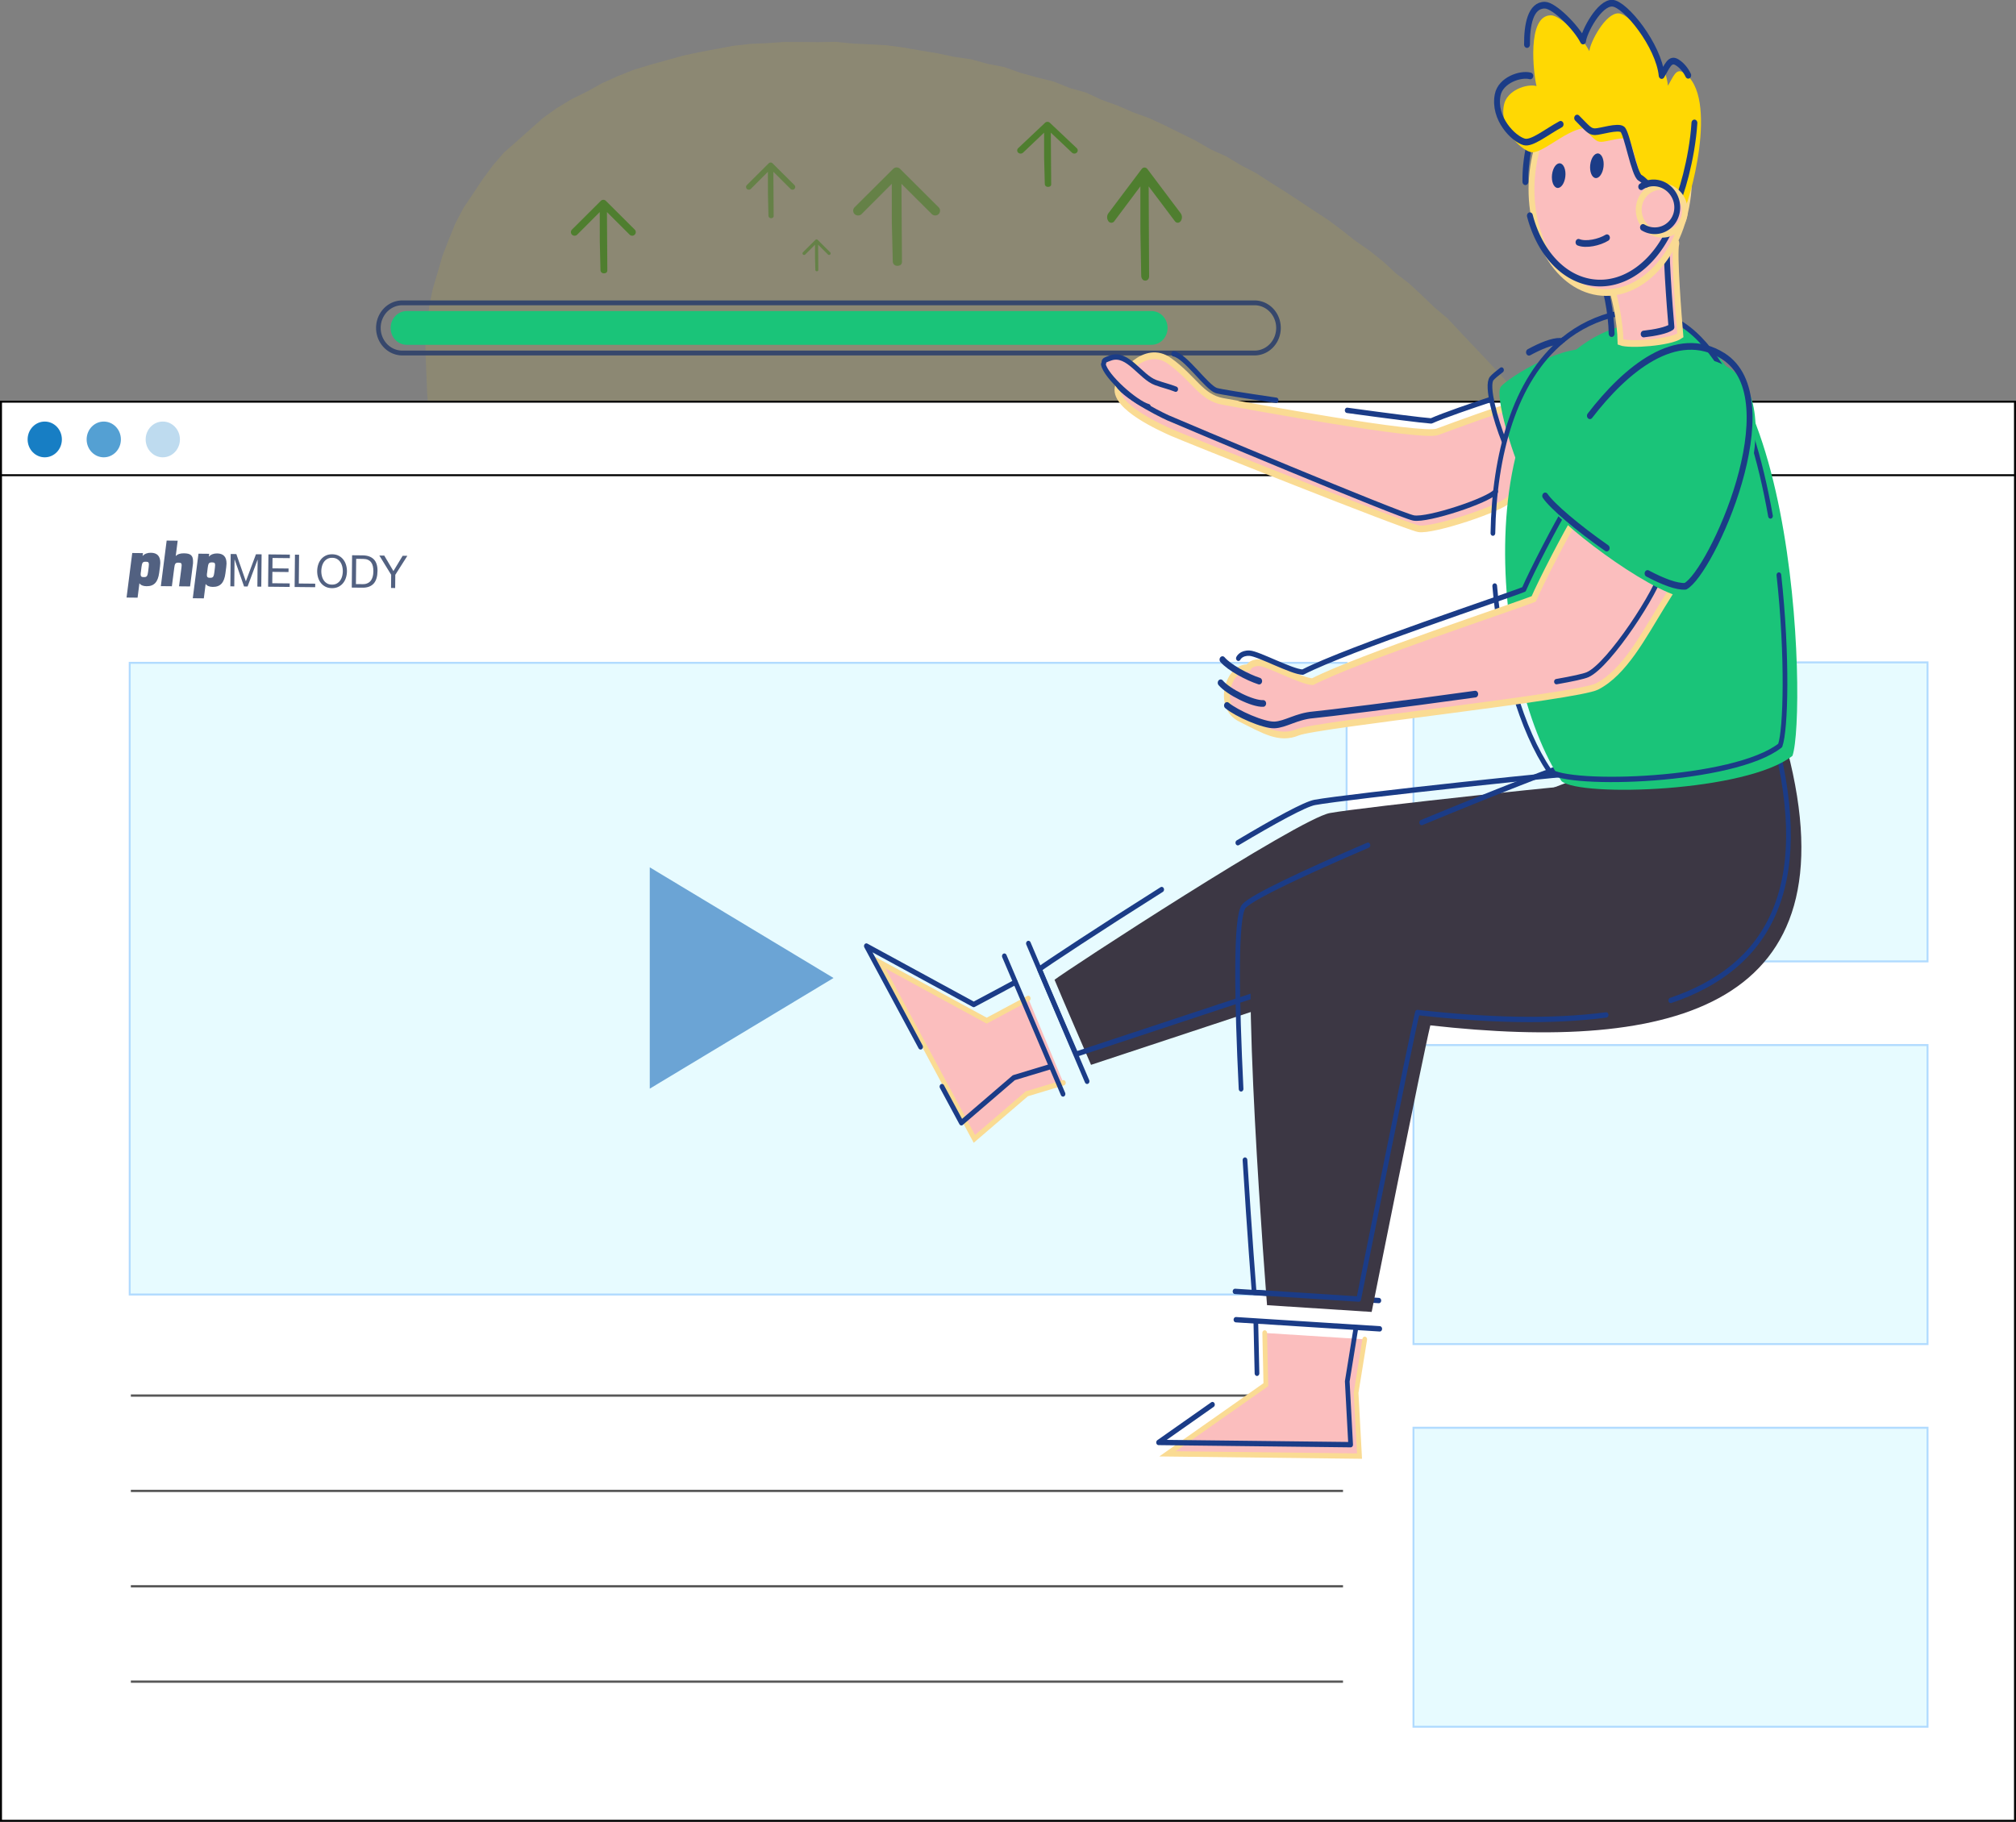 <svg xmlns="http://www.w3.org/2000/svg" id="svg16166" version="1.1" viewBox="0 0 275.718 249.221" height="941.936" width="1042.083"><rect x="0" y="0" width="275.718" height="249.221" fill="#808080" stroke="none"/><defs id="defs16160"><marker style="overflow:visible" id="marker21475" refX="0" refY="0" orient="auto"><path transform="matrix(.8 0 0 .8 5.92 .8)" style="fill:#6ba4d5;fill-opacity:1;fill-rule:evenodd;stroke:#6ba4d5;stroke-width:1pt;stroke-opacity:1" d="M-2.5-1c0 2.76-2.24 5-5 5s-5-2.24-5-5 2.24-5 5-5 5 2.24 5 5z" id="path21473"/></marker><marker orient="auto" refY="0" refX="0" id="marker21233" style="overflow:visible"><path id="path21231" d="M-2.5-1c0 2.76-2.24 5-5 5s-5-2.24-5-5 2.24-5 5-5 5 2.24 5 5z" style="fill:#6ba4d5;fill-opacity:1;fill-rule:evenodd;stroke:#6ba4d5;stroke-width:1pt;stroke-opacity:1" transform="matrix(.8 0 0 .8 5.92 .8)"/></marker><marker orient="auto" refY="0" refX="0" id="marker21213" style="overflow:visible"><path id="path21211" d="M-2.5-1c0 2.76-2.24 5-5 5s-5-2.24-5-5 2.24-5 5-5 5 2.24 5 5z" style="fill:#6ba4d5;fill-opacity:1;fill-rule:evenodd;stroke:#6ba4d5;stroke-width:1pt;stroke-opacity:1" transform="matrix(.8 0 0 .8 5.92 .8)"/></marker><marker style="overflow:visible" id="EmptyDiamondS" refX="0" refY="0" orient="auto"><path transform="scale(.2)" style="fill:#fff;fill-rule:evenodd;stroke:#6ba4d5;stroke-width:1pt;stroke-opacity:1" d="M0-7.071L-7.071 0 0 7.071 7.071 0z" id="path17930"/></marker><marker orient="auto" refY="0" refX="0" id="marker18130" style="overflow:visible"><path id="path18128" style="fill:#000;fill-opacity:1;fill-rule:evenodd;stroke:#000;stroke-width:.625;stroke-linejoin:round;stroke-opacity:1" d="M8.719 4.034L-2.207.016 8.719-4.002c-1.746 2.372-1.736 5.618 0 8.036z" transform="matrix(-1.1 0 0 -1.1 -1.1 0)"/></marker><style id="style29937">.cls-1{fill:#78e5e1}.cls-2{fill:none;stroke:#fadb93;stroke-linecap:round;stroke-miterlimit:10;stroke-width:35px}.cls-3,.cls-4{fill:#ab8fe2}.cls-4{fill-rule:evenodd}.cls-5{fill:#fff}</style><style id="style33706">.cls-1{fill:#eaf0ff}.cls-1,.cls-2,.cls-3,.cls-5,.cls-6,.cls-9{fill-rule:evenodd}.cls-2{fill:#fff}.cls-3{fill:#b2c3fb}.cls-4{fill:none;stroke:#1b3c87;stroke-width:17.9px;stroke-linecap:round;stroke-linejoin:round}.cls-5{fill:#3c3744}.cls-6{fill:#46dbc9}.cls-9{fill:#1b3c87}</style></defs><g style="display:inline" id="layer1" transform="translate(-13.534 -46.352)"><path style="opacity:.1;stroke-width:.282" opacity=".25" d="M235.52 168.473l-1.175 2.068-1.41 1.908-1.513 1.816-1.534 1.799-1.728 1.604-1.71 1.625-1.822 1.496-1.976 1.275-1.928 1.356-2.093 1.065-2.076 1.097-2.141.958-2.228.729-2.215.749-2.22.735-2.266.578-2.303.397-2.288.462-2.308.358-2.307.383-2.33.18-2.338-.006-2.33.215-2.335-.126-2.333-.076-2.338.027-2.325-.24-2.32-.262-2.33-.193-2.307-.377-2.3-.403-2.286-.492-2.292-.446-2.303-.412-2.259-.61-2.234-.697-2.249-.64-2.246-.652-2.201-.797-2.258-.633-2.191-.828-2.134-.979-2.158-.912-2.2-.812-2.12-1.002-2.072-1.106-2.176-.884-2.029-1.191-2.082-1.08-2.014-1.21-2.055-1.136-2.02-1.198-1.993-1.243-1.948-1.317-1.936-1.334-2.004-1.23-1.926-1.352-1.847-1.465-1.914-1.37-1.745-1.595-1.858-1.447-1.85-1.46-1.763-1.57-1.705-1.632-1.753-1.58-1.575-1.772-1.727-1.61-1.6-1.742-1.497-1.834-1.652-1.695-1.45-1.873-1.487-1.84-1.383-1.924-1.473-1.855-1.356-1.945-1.265-2.007-1.357-1.947-1.132-2.09-1.194-2.053-1.055-2.13-1.065-2.123-.948-2.181-.966-2.172-.887-2.207-.888-2.21-.68-2.288-.53-2.327-.721-2.277-.46-2.343-.387-2.359-.179-2.384-.097-2.385-.1-2.383-.06-2.391.307-2.372.223-2.378.478-2.339.676-2.285.66-2.284.86-2.216.896-2.205 1.103-2.105 1.318-1.97 1.31-1.972 1.41-1.903 1.546-1.794 1.775-1.557 1.76-1.563L87.79 62.5l1.912-1.377 2.017-1.21 2.104-1.04 2.055-1.137 2.137-.967 2.18-.863 2.24-.686 2.253-.624 2.252-.63 2.286-.488 2.296-.43 2.3-.431 2.323-.262 2.335-.107 2.33-.153 2.337.007 2.333.02 2.336-.046 2.325.232 2.333.108 2.334.13 2.316.315 2.304.396 2.303.383 2.285.488 2.316.333 2.258.618 2.297.45 2.212.788 2.252.623 2.275.56 2.176.88 2.257.631 2.131.995 2.204.791 2.148.933 2.206.798 2.124.995 2.102 1.04 2.103 1.04 2.032 1.182 2.141.965 2.013 1.216 2.086 1.08 1.972 1.283 1.99 1.251 1.966 1.286 1.956 1.304 1.972 1.282 1.884 1.414 1.848 1.46 1.937 1.34 1.84 1.47 1.73 1.611 1.872 1.433 1.725 1.611 1.7 1.637 1.81 1.519 1.612 1.73 1.62 1.72 1.63 1.708 1.61 1.73 1.603 1.74 1.376 1.938 1.504 1.824 1.484 1.844 1.356 1.945 1.35 1.946 1.29 1.989 1.338 1.957 1.265 2.01 1.049 2.137 1.085 2.112 1.101 2.104 1.044 2.136.954 2.18.791 2.248.818 2.236.692 2.279.77 2.26.46 2.344.525 2.328.289 2.371.307 2.366.157 2.382.146 2.386-.13 2.388-.167 2.382-.241 2.378-.501 2.337-.537 2.327-.859 2.225-.73 2.268-1.047 2.135z" fill="#ffd803" id="path9040"/><path style="fill:#fff;fill-opacity:1;stroke:#000;stroke-width:.27;stroke-miterlimit:10" class="cls-1" id="rect29168" d="M13.669 101.304h275.447v194.133H13.669z"/><g id="g4551" transform="matrix(.097 .001 -.001 .101 30.471 119)" style="fill:#36476c;fill-opacity:.859;stroke-width:1.002;stroke-miterlimit:4;stroke-dasharray:none;image-rendering:optimizeSpeed"><path id="path4533" d="M51.496 47.283l-1.104 8.838c-1.615 12.491-6.968 18.27-17.59 18.27-4.759 0-8.158-1.274-10.112-3.909l-2.379 19.545H4.759l7.393-60.418h15.126l-.51 3.909c2.804-2.974 6.713-4.503 11.642-4.503 8.922 0 13.426 4.503 13.426 13.596-.001 1.358-.255 3.567-.34 4.672zM35.52 48.388c.17-1.275.255-2.464.255-3.399 0-2.719-.85-3.739-3.654-3.739h-1.615c-1.784 0-3.059.595-3.824 1.785-.51.85-.935 2.634-1.275 5.354l-.765 6.544c-.255 1.274-.34 2.294-.34 3.568 0 2.38.935 3.569 3.654 3.569h1.615c1.785 0 3.059-.595 3.824-1.784.595-.936 1.02-2.72 1.36-5.354z" fill="#286efa" class="iconic" style="fill:#36476c;fill-opacity:.859;stroke-width:1.002;stroke-miterlimit:4;stroke-dasharray:none"/><path id="path4535" d="M97.634 45.615L94.15 74.082H78.599l3.144-25.493c.17-1.19.255-2.209.255-2.974 0-2.975-1.02-3.569-4.844-3.569-4.164 0-4.928 1.7-5.608 7.393l-3.059 24.644H52.936l7.563-61.778H76.05L73.5 33.208c2.464-2.634 6.288-3.909 11.472-3.909 9.603 0 13.001 2.889 13.001 10.962v2.549c-.169 1.275-.254 2.21-.339 2.805z" fill="#286efa" class="iconic" style="fill:#36476c;fill-opacity:.859;stroke-width:1.002;stroke-miterlimit:4;stroke-dasharray:none"/><path id="path4537" d="M144.877 47.283l-1.104 8.838c-1.615 12.491-6.968 18.27-17.59 18.27-4.759 0-8.158-1.274-10.112-3.909l-2.379 19.545H98.14l7.393-60.418h15.126l-.51 3.909c2.804-2.974 6.713-4.503 11.642-4.503 8.922 0 13.426 4.503 13.426 13.596 0 1.358-.255 3.567-.34 4.672zm-15.976 1.105c.17-1.275.255-2.464.255-3.399 0-2.719-.85-3.739-3.654-3.739h-1.615c-1.784 0-3.059.595-3.824 1.785-.51.85-.935 2.634-1.275 5.354l-.765 6.544c-.255 1.274-.34 2.294-.34 3.568 0 2.38.935 3.569 3.654 3.569h1.615c1.785 0 3.059-.595 3.824-1.784.595-.936 1.02-2.72 1.36-5.354z" fill="#286efa" class="iconic" style="fill:#36476c;fill-opacity:.859;stroke-width:1.002;stroke-miterlimit:4;stroke-dasharray:none"/><path id="path4539" d="M150.951 29.595h7.97l13.795 36.787 13.856-36.787h7.97v43.776h-5.518V36.953h-.123l-13.672 36.418h-4.966l-13.672-36.418h-.123v36.418h-5.518V29.595z" fill="#286efa" class="iconic" style="fill:#36476c;fill-opacity:.859;stroke-width:1.002;stroke-miterlimit:4;stroke-dasharray:none"/><path id="path4541" d="M204.167 29.595h30.226v4.782h-24.401v14.04h22.746V53.2h-22.746v15.389h24.585v4.782h-30.41z" fill="#286efa" class="iconic" style="fill:#36476c;fill-opacity:.859;stroke-width:1.002;stroke-miterlimit:4;stroke-dasharray:none"/><path id="path4543" d="M241.566 29.595h5.824v38.994h23.176v4.782h-29z" fill="#286efa" class="iconic" style="fill:#36476c;fill-opacity:.859;stroke-width:1.002;stroke-miterlimit:4;stroke-dasharray:none"/><path id="path4545" d="M274.458 42.869c.879-2.759 2.197-5.201 3.955-7.326 1.757-2.125 3.944-3.821 6.561-5.089 2.615-1.267 5.66-1.9 9.135-1.9 3.474 0 6.519.634 9.135 1.9 2.615 1.268 4.803 2.964 6.561 5.089 1.757 2.125 3.075 4.567 3.954 7.326a28.208 28.208 0 011.318 8.615c0 2.984-.439 5.855-1.318 8.614-.879 2.759-2.197 5.201-3.954 7.326-1.758 2.126-3.945 3.822-6.561 5.089-2.616 1.267-5.661 1.9-9.135 1.9-3.475 0-6.52-.634-9.135-1.9-2.616-1.267-4.804-2.963-6.561-5.089-1.758-2.125-3.076-4.567-3.955-7.326a28.201 28.201 0 01-1.317-8.614c0-2.984.439-5.856 1.317-8.615zm5.366 15.189c.572 2.16 1.472 4.105 2.697 5.833 1.227 1.729 2.8 3.117 4.721 4.167 1.921 1.05 4.21 1.573 6.867 1.573 2.656 0 4.945-.523 6.866-1.573 1.921-1.05 3.495-2.438 4.722-4.167 1.226-1.728 2.124-3.673 2.697-5.833a25.579 25.579 0 000-13.148c-.573-2.16-1.472-4.104-2.697-5.833-1.227-1.728-2.801-3.117-4.722-4.167-1.921-1.049-4.21-1.574-6.866-1.574-2.657 0-4.946.525-6.867 1.574-1.921 1.05-3.494 2.439-4.721 4.167-1.226 1.729-2.125 3.673-2.697 5.833a25.53 25.53 0 00-.858 6.574 25.454 25.454 0 00.858 6.574z" fill="#286efa" class="iconic" style="fill:#36476c;fill-opacity:.859;stroke-width:1.002;stroke-miterlimit:4;stroke-dasharray:none"/><path id="path4547" d="M322.126 29.595h15.021c6.744 0 11.935 1.717 15.573 5.15 3.638 3.434 5.456 8.666 5.456 15.695 0 3.68-.408 6.939-1.226 9.779-.818 2.842-2.085 5.232-3.802 7.174-1.717 1.942-3.903 3.424-6.56 4.444-2.657 1.022-5.805 1.533-9.442 1.533h-15.021V29.595zm5.825 38.994h9.688c.653 0 1.471-.051 2.452-.154.98-.103 2.023-.35 3.127-.74 1.104-.39 2.196-.957 3.28-1.698 1.082-.742 2.054-1.751 2.912-3.026.858-1.276 1.563-2.871 2.115-4.785.552-1.914.827-4.23.827-6.948 0-2.635-.256-4.992-.767-7.07-.511-2.078-1.349-3.839-2.514-5.28-1.164-1.441-2.667-2.552-4.506-3.335-1.839-.782-4.107-1.173-6.806-1.173h-9.81v34.209z" fill="#286efa" class="iconic" style="fill:#36476c;fill-opacity:.859;stroke-width:1.002;stroke-miterlimit:4;stroke-dasharray:none"/><path id="path4549" d="M383.313 55.469v17.902h-5.824V55.469l-16.921-25.874h6.928l13.12 20.845 12.813-20.845h6.622z" fill="#286efa" class="iconic" style="fill:#36476c;fill-opacity:.859;stroke-width:1.002;stroke-miterlimit:4;stroke-dasharray:none"/></g><path style="fill:none;stroke:#000;stroke-width:.267;stroke-miterlimit:10" class="cls-1" id="line29170" d="M13.667 111.36h275.451"/><ellipse ry="2.446" rx="2.343" style="fill:#177ec4;fill-opacity:1;stroke-width:.267" class="cls-3" cx="19.654" cy="106.467" id="circle29182"/><ellipse ry="2.446" rx="2.343" style="fill:#177ec4;fill-opacity:.731;stroke-width:.267;stroke:none" class="cls-4" cx="27.726" cy="106.467" id="circle29184"/><ellipse ry="2.446" rx="2.343" style="fill:#177ec4;fill-opacity:.281;stroke-width:.267" class="cls-5" cx="35.798" cy="106.467" id="circle29186"/><g transform="matrix(.809 0 0 .844 122.554 -135.283)" id="g29327"><path id="rect29172" class="cls-2" style="fill:#e7fbff;fill-opacity:1;stroke:#b1dbff;stroke-width:.323;stroke-miterlimit:10;stroke-dasharray:none;stroke-opacity:1" d="M-112.833 322.64H92.889v102.392h-205.722z"/><path id="line29174" class="cls-1" style="fill:none;stroke:#000;stroke-width:.37;stroke-miterlimit:10;stroke-opacity:.659" d="M-112.637 441.408h204.92"/><path id="line29176" class="cls-1" style="fill:none;stroke:#000;stroke-width:.37;stroke-miterlimit:10;stroke-opacity:.659" d="M-112.637 456.863h204.92"/><path id="line29178" class="cls-1" style="fill:none;stroke:#000;stroke-width:.37;stroke-miterlimit:10;stroke-opacity:.659" d="M-112.637 472.321h204.92"/><path id="line29180" class="cls-1" style="fill:none;stroke:#000;stroke-width:.37;stroke-miterlimit:10;stroke-opacity:.659" d="M-112.637 487.776h204.92"/><path id="polygon29188" class="cls-6" style="fill:#6ba4d5;fill-opacity:1" transform="matrix(.323 0 0 .323 -138.742 290.602)" d="M448.59 257.35l-96.18-55.53v111.06z"/><path id="rect29190" class="cls-2" style="fill:#e7fbff;fill-opacity:1;stroke:#b1dbff;stroke-width:.323;stroke-miterlimit:10;stroke-dasharray:none;stroke-opacity:1" d="M104.196 322.575h86.902v48.458h-86.902z"/><path id="rect29192" class="cls-2" style="fill:#e7fbff;fill-opacity:1;stroke:#b1dbff;stroke-width:.323;stroke-miterlimit:10;stroke-dasharray:none;stroke-opacity:1" d="M104.196 384.602h86.902v48.458h-86.902z"/><path id="rect29194" class="cls-2" style="fill:#e7fbff;fill-opacity:1;stroke:#b1dbff;stroke-width:.323;stroke-miterlimit:10;stroke-dasharray:none;stroke-opacity:1" d="M104.196 446.628h86.902v48.458h-86.902z"/></g><g transform="matrix(.126 0 0 .132 64.968 75.175)" data-name="Layer 1" id="Layer_1-2"><path style="stroke:#1ac479;stroke-opacity:1" id="line29945" class="cls-2" d="M33.272 121.5H841.63"/><path style="fill:#36476c;fill-opacity:1" id="path29943" d="M953.5 98a23.5 23.5 0 010 47h-925a23.5 23.5 0 010-47h925m0-5h-925a28.5 28.5 0 000 57h925a28.5 28.5 0 000-57z" class="cls-1"/></g><g id="g32140" style="opacity:.65;fill:#d6d6d6;fill-opacity:1;stroke-width:.514;stroke-miterlimit:10;stroke-dasharray:none" transform="matrix(.493 0 0 .503 80.768 58.345)"><path id="path32138" d="M31.708 30.787a1.023 1.023 0 00-1.416 0l-7.999 7.81a.96.96 0 000 1.381c.195.19.451.286.707.286.256 0 .521-.07.716-.26L30 33.834l.009 7.91.193 7.843c.013.54.4.907.952.907.552 0 .955-.27.951-.81L32 33.834l6.293 6.144c.195.19.451.286.707.286.256 0 .512-.096.707-.286a.96.96 0 000-1.38z" style="fill:#2e7a0b;fill-opacity:1;stroke-width:.514;stroke-miterlimit:10;stroke-dasharray:none"/><path style="display:inline;opacity:.65;fill:#2e7a0b;fill-opacity:1;stroke-width:.39;stroke-miterlimit:10;stroke-dasharray:none" d="M77.945 20.573a.775.775 0 00-1.072 0l-6.058 5.915a.726.726 0 000 1.046.765.765 0 00.535.216.759.759 0 00.542-.197l4.76-4.673.006 5.992.147 5.939c.01.409.303.686.72.686.419 0 .724-.204.721-.613l-.08-12.004 4.766 4.654a.765.765 0 00.535.216.765.765 0 00.536-.216.726.726 0 000-1.046z" id="path32138-3"/><path style="display:inline;opacity:.65;fill:#2e7a0b;fill-opacity:1;stroke-width:.689;stroke-miterlimit:10;stroke-dasharray:none" d="M113.305 22.073a1.37 1.37 0 00-1.895 0l-10.708 10.455a1.284 1.284 0 000 1.848c.261.255.604.383.947.383.342 0 .697-.093.957-.349l8.412-8.259.012 10.59.26 10.497c.017.722.535 1.213 1.274 1.213.738 0 1.278-.36 1.273-1.083l-.141-21.217 8.423 8.225c.261.255.604.383.947.383.342 0 .685-.128.946-.383a1.284 1.284 0 000-1.848z" id="path32138-7"/><path style="display:inline;opacity:.65;fill:#2e7a0b;fill-opacity:1;stroke-width:.223;stroke-miterlimit:10;stroke-dasharray:none" d="M90.457 41.387a.444.444 0 00-.614 0l-3.47 3.388a.416.416 0 000 .598.438.438 0 00.307.124c.111 0 .226-.03.31-.112l2.727-2.677.004 3.432.083 3.401c.006.234.174.393.413.393.24 0 .415-.117.413-.35l-.046-6.876 2.73 2.665a.438.438 0 00.613 0 .416.416 0 000-.598z" id="path32138-0"/></g><g transform="matrix(.265 0 0 .265 -1669.606 -416.237)" data-name="Layer 1" id="Layer_1-2-5"><g transform="matrix(.6 .09 -.079 .685 2960.91 -52.538)" id="g34270"><g id="g34214"><path style="stroke-width:4;stroke-miterlimit:4;stroke-dasharray:none" id="path33758" d="M7012.66 2005.32c-27.198.07-48.5-.08-51.546-.561-8.65-1.359-29.51-22.334-39.637-22.465" class="cls-4"/><path style="fill:#fbbebe;fill-opacity:1;stroke-width:5;stroke-miterlimit:10;stroke-dasharray:none" id="path33718" d="M7237.524 2023.161c-.157-12.665-17.985-40.462-24.404-39.447-6.42 1.015-47.863 20.82-61.033 27.075-13.17 6.255-165.57 1.8-184.34 1.307-18.77-.494-26.296-13.565-49.014-24.042-22.718-10.477-40.952 16.51-41.344 25.799-.645 14.473 40.185 24.571 50.273 27.083 10.09 2.511 205.865 43.365 217.945 43.732 12.08.367 68.83-24.556 73.771-31.9 4.942-7.346 18.308-16.942 18.146-29.607z" class="cls-2"/><path style="stroke-width:4;stroke-miterlimit:5.2;stroke-dasharray:none" id="path33728" d="M7064.82 2670.033l122.484-9.197" class="cls-4"/><path style="stroke-width:4;stroke-miterlimit:5.2;stroke-dasharray:none" id="path33730" d="M7068.34 2690.904l122.485-9.201" class="cls-4"/><path style="stroke-width:.415" id="path33732" d="M7334.41 2251.01c-10.864.814-210.283 46.386-236.135 54.146-25.85 7.76-207.93 146.265-216.467 154.08 5.552 8.803 39.148 58.968 39.148 58.968l143.772-62.949s280.542-205.062 269.682-204.245z" class="cls-5"/><path style="stroke-width:4;stroke-miterlimit:4;stroke-dasharray:none" id="path33734" d="M6963.602 2380.5c-47.501 35-91.45 68.76-95.543 72.505 5.552 8.826 39.17 58.979 39.17 58.979L7051 2449.036s280.541-205.063 269.681-204.246c-10.86.818-210.278 46.382-236.134 54.146-8.189 2.456-32.057 18.035-61.12 38.42" class="cls-4"/><path style="opacity:1;stroke-width:.415" id="path33736" d="M7479.01 2207.736c81.677 183.17-66.676 236.746-275.016 243.527-3.29 22.904-21.654 218.81-21.654 218.81l-89.111 6.622s-59.96-266.51-46.373-284.842c13.588-18.331 243.552-134.47 263.882-142.478 20.33-8.009 164.764-49.553 168.272-41.639z" class="cls-5"/><path style="stroke-width:4;stroke-miterlimit:4;stroke-dasharray:none" id="path33738" d="M7351.632 2423.999c-45.758 11.488-100.332 17.237-159.81 19.176-3.29 22.905-21.654 218.81-21.654 218.81l-89.11 6.622s-9.837-43.716-20.635-96.96" class="cls-4"/><path style="stroke-width:4;stroke-miterlimit:4;stroke-dasharray:none" id="path33740" d="M7176.906 2301.977c57.328-29.812 112.199-56.962 121.66-60.693 20.334-8.013 164.73-49.55 168.273-41.635 48.451 108.654 15.954 171.705-61.983 206.437" class="cls-4"/><path style="stroke-width:4;stroke-miterlimit:4;stroke-dasharray:none" id="path33742" d="M7050.168 2519.345c-12.132-64.37-21.82-127.018-15.475-135.58 5.666-7.637 48.948-32.29 98.969-59.01" class="cls-4"/><path style="stroke-width:5;stroke-miterlimit:4;stroke-dasharray:none" id="path33744" d="M7221.753 1941.668c9.152-5.955 18.578-10.836 25.324-11.586" class="cls-4"/><path style="stroke-width:4;stroke-miterlimit:4;stroke-dasharray:none" id="path33746" d="M7209.15 2010.058c-8.58-13.672-20.691-38.89-16.312-44.885 1.077-1.473 3.748-4.107 7.409-7.31" class="cls-4"/><path style="fill:#1ac479;fill-opacity:1;stroke-width:.415" id="path33748" d="M7225.727 2028.947c-5.739-5.85-29.494-51.733-24.343-58.774 5.151-7.042 50.46-41.248 77.571-37.248-7.277 19.647-47.497 101.87-53.227 96.022z" class="cls-6"/><path style="fill:#1ac479;fill-opacity:1;stroke-width:.415" id="path33750" d="M7304.933 1909.246c138.368-45.663 187.22 270.788 178.958 302.104-35.39 31.987-175.289 54.18-192.716 44.458-70.59-69.322-126.032-300.437 13.758-346.562z" class="cls-6"/><path style="stroke-width:4;stroke-miterlimit:4;stroke-dasharray:none" id="path33752" d="M7208.893 2079.672c-6.485-58.079 3.142-115.857 40.528-150.953" class="cls-4"/><path style="stroke-width:4;stroke-miterlimit:4;stroke-dasharray:none" id="path33754" d="M7454.78 2078.942c15.615 59.674 20.918 114.04 17.724 126.101-35.39 31.987-175.289 54.181-192.716 44.459-26.954-26.46-51.698-76.533-64.21-130.872" class="cls-4"/><path style="stroke-width:4;stroke-miterlimit:4;stroke-dasharray:none" id="path33756" d="M7249.4 1928.707c11.814-11.096 26.409-19.93 44.146-25.779 72.45-23.908 120.361 51.46 148.378 133.194" class="cls-4"/><path style="stroke-width:4;stroke-miterlimit:4;stroke-dasharray:none" id="path33760" d="M7194.507 1980.665c-15.004 6.611-38.515 17.076-48.756 22.739-8.115.565-38.324 1.121-72.05 1.493" class="cls-4"/><path style="stroke-width:4;stroke-miterlimit:4;stroke-dasharray:none" id="path33762" d="M6875.767 2008.33c-.048 8.097 36.998 19.496 47.087 22.008 10.088 2.511 205.47 46.562 217.536 46.921 12.068.36 61.883-21.431 66.812-28.784" class="cls-4"/><path style="fill:#fbbebe;fill-opacity:1;stroke-width:5;stroke-miterlimit:10;stroke-dasharray:none" id="path33764" d="M7278.345 2057.32c-7.408 13.937-23.772 52.523-28.514 66.53-13.867 7.156-142.264 63.292-178.967 85.904-9.548.944-39.387-8.779-46.813-8.135-7.426.644-8.947 5.027-8.947 5.027-16.813.826-23.363 32.11-1.987 38.306 21.376 6.196 35.3 11.685 50.29 3.882 14.992-7.803 232.322-57.13 248.512-67.134 21.842-13.478 34.266-42.65 46.882-66.711 13.227-25.227 7.182-11.915 7.182-21.298s-80.22-50.307-87.638-36.37z" class="cls-2"/><path style="stroke-width:5;stroke-miterlimit:4;stroke-dasharray:none" id="path33766" d="M6992.58 2203.4c6.442 5.11 22.549 10.304 33.121 11.848" class="cls-4"/><path style="stroke-width:5;stroke-miterlimit:4;stroke-dasharray:none" id="path33768" d="M6993.302 2220.772c7.356 5.876 29.146 12.19 37.975 10.588" class="cls-4"/><path style="stroke-width:4;stroke-miterlimit:4;stroke-dasharray:none" id="path33770" d="M7277.108 2182.632c13.152-3.842 22.465-6.891 25.672-8.625 17.362-9.41 51.533-70.937 52.557-85.761" class="cls-4"/><path style="stroke-width:5;stroke-miterlimit:4;stroke-dasharray:none" id="path33772" d="M7000.858 2236.869c9.222 4.983 32.776 10.662 42.002 9.161 9.226-1.5 17.815-8.885 31.813-11.78 7.98-1.654 75.31-17.936 134.965-33.37" class="cls-4"/><path style="stroke-width:4;stroke-miterlimit:4;stroke-dasharray:none" id="path33774" d="M7269.132 2051.33c-7.408 13.932-23.768 52.522-28.51 66.53-13.866 7.151-142.268 63.291-178.966 85.903-9.549.948-39.387-8.782-46.813-8.13-7.426.651-8.951 5.026-8.951 5.026" class="cls-4"/><path style="fill:#1ac479;fill-opacity:1;stroke-width:4;stroke-miterlimit:4;stroke-dasharray:none" id="path33776" d="M7392.484 1931.077c61.242 24.002 10.894 162.002-9.44 174.785-25.955 4.972-113.672-37.666-127.3-51.38-2.827-12.22 61.779-152.77 136.74-123.405z" class="cls-6"/><path style="stroke-width:5;stroke-miterlimit:4;stroke-dasharray:none" id="path33778" d="M7306.571 2078.124c-26.147-11.575-50.417-25.143-57.089-31.837" class="cls-4"/><path style="stroke-width:5;stroke-miterlimit:4;stroke-dasharray:none" id="path33780" d="M7279.456 1981.945c25.446-38.065 64.467-75.64 106.77-59.054 61.242 23.998 10.895 161.998-9.44 174.781-7.243 1.39-19.297-.932-33.203-5.296" class="cls-4"/><path style="fill:#fbbebe;fill-opacity:1;stroke-width:4;stroke-miterlimit:5.2;stroke-dasharray:none" id="path33782" d="M7179.163 2691.137l-2.092 40.573 9.065 46.508-162.63 19.678 76.465-62.166-6.023-38.204" class="cls-2"/><path style="stroke-width:4;stroke-miterlimit:5.2;stroke-dasharray:none" id="path33784" d="M7091.368 2728.262l-6.023-38.203" class="cls-4"/><path style="stroke-width:4;stroke-miterlimit:5.2;stroke-dasharray:none" id="path33786" d="M7170.578 2683.653l-2.096 40.577 9.034 46.508-162.612 19.694 41.858-34.033" class="cls-4"/><path style="fill:#fbbebe;fill-opacity:1;stroke-width:4;stroke-miterlimit:5.2;stroke-dasharray:none" id="path33788" d="M6899.332 2534.557l-29.848 12.242-39.953 39.214-97.592-120.367 96.493 31.402 32.955-21.084" class="cls-2"/><path style="stroke-width:4;stroke-miterlimit:5.2;stroke-dasharray:none" id="path33790" d="M6775.087 2523.83l-55.686-68.685 96.498 31.399 32.955-21.076" class="cls-4"/><path style="stroke-width:4;stroke-miterlimit:5.2;stroke-dasharray:none" id="path33792" d="M6886.794 2524.052l-29.848 12.242-39.953 39.214-19.964-24.618" class="cls-4"/><path style="stroke-width:4;stroke-miterlimit:5.2;stroke-dasharray:none" id="path33794" d="M6837.065 2447.29l63.047 95.6" class="cls-4"/><path style="fill:#fbbebe;fill-opacity:1;stroke-width:4;stroke-miterlimit:4;stroke-dasharray:none;stroke-linecap:round;stroke-linejoin:round;stroke:#1b3c87;fill-rule:evenodd" id="path33798" d="M6926.656 2008.272c-6.354-1.295-10.28-1.357-17.571-2.664-13.427-2.421-26.632-19.586-40.381-13.319-7.899 3.6-4.385 2.869-5.663 5.571 3.213 8.813 31.183 25.19 42.252 26.407"/><path style="fill:#fbbebe;fill-opacity:1;stroke-width:5;stroke-miterlimit:10;stroke-dasharray:none" id="path33828" d="M7282.82 1880.047c5.666 9.296 13.075 28.568 15.354 43.902 7.944 1.58 42.167-5.205 49.915-11.524-3.072-13.13-13.553-60.065-12.376-67.607 1.176-7.543-57.294 28.018-52.892 35.23z" class="cls-2"/><path style="stroke-width:5;stroke-miterlimit:4;stroke-dasharray:none" id="path33830" d="M7316.935 1915.411c9.792-2.247 19.174-5.3 22.805-8.254-3.077-13.122-13.558-60.065-12.381-67.611 1.176-7.547-57.294 28.038-52.892 35.237 5.665 9.296 13.073 28.568 15.353 43.894" class="cls-4"/><path style="fill:#fbbebe;fill-opacity:1;stroke-width:5;stroke-miterlimit:10;stroke-dasharray:none" id="path33832" d="M7207.132 1807.7c0-45.078 29.944-81.627 66.886-81.627 36.942 0 66.885 36.549 66.885 81.627 0 45.079-29.943 81.627-66.885 81.627-36.942 0-66.886-36.544-66.886-81.627z" class="cls-2"/><path style="stroke-width:5;stroke-miterlimit:4;stroke-dasharray:none" id="path33834" d="M7276.51 1848.146c-5.962 4.29-16.904 7.967-23.61 6.557" class="cls-4"/><path style="stroke-width:5;stroke-miterlimit:4;stroke-dasharray:none" id="path33836" d="M7255.252 1795.972c0-5.134 2.559-9.26 5.718-9.26 3.16 0 5.718 4.146 5.718 9.26s-2.558 9.256-5.718 9.256-5.718-4.142-5.718-9.256z" class="cls-9"/><path style="stroke-width:5;stroke-miterlimit:4;stroke-dasharray:none" id="path33840" d="M7202.09 1815.733a121.364 109.977 0 01-1.033-14.379c0-45.09 29.948-81.63 66.886-81.63 36.938 0 66.89 36.54 66.89 81.63 0 45.09-29.948 81.627-66.89 81.627-25.342 0-47.393-17.198-58.74-42.555" class="cls-4"/><path style="fill:#ffd803;fill-opacity:1;stroke-width:.415;fill-rule:evenodd" id="path33842" d="M7338.097 1821.423c4.484-6.093 20.382-91.152-13.1-104.156-6.68-2.603-8.05 4.292-11.767 11.496-5.434-21.93-37.726-49.107-48.774-48.104-11.047 1.003-21.231 24.532-21.053 31.265-7.03-9.316-27.786-23.205-35.709-22.324-21.118 2.345-9.034 46.148-5.53 54.03-8.602-.868-24.74 6.477-25.712 17.669-1.59 18.051 17.628 30.838 26.976 31.877 9.348 1.038 26.662-19.374 42.49-23.545 9.722 6.54 11.87 8.724 16.381 8.155 4.51-.568 18.83-6.978 23.04-4.778 4.21 2.2 14.29 32.426 19.69 33.962 5.4 1.536 28.579 20.555 33.068 14.453z"/><path style="stroke-width:5;stroke-miterlimit:4;stroke-dasharray:none" id="path33844" d="M7195.893 1736.815c-8.602-.877-24.74 6.472-25.712 17.668-1.586 18.047 17.633 30.834 26.98 31.873 6.738.75 17.615-9.652 29.094-17.076" class="cls-4"/><path style="stroke-width:5;stroke-miterlimit:4;stroke-dasharray:none" id="path33846" d="M7329.385 1718.8c-2.81-3.776-6.319-6.67-10.66-8.353-6.68-2.603-8.048 4.293-11.766 11.496-5.434-21.93-37.726-49.103-48.774-48.112-11.047.991-21.232 24.528-21.066 31.269-7.03-9.308-27.786-23.2-35.713-22.324-12.342 1.374-13.34 16.91-11.33 31.158" class="cls-4"/><path style="stroke-width:5;stroke-miterlimit:4;stroke-dasharray:none" id="path33848" d="M7239.634 1762.811c9.722 6.54 11.87 8.72 16.377 8.16 4.506-.562 18.835-6.983 23.044-4.783 4.21 2.2 14.286 32.43 19.69 33.962 5.403 1.532 28.592 20.535 33.08 14.457 2.615-3.554 9.104-33.922 7.44-61.21" class="cls-4"/><path style="fill:#fbbebe;fill-opacity:1;stroke-width:5;stroke-miterlimit:10;stroke-dasharray:none" id="path33850" d="M7300.51 1821.779a19.693 17.846 0 1119.693 17.85 19.693 17.846 0 01-19.693-17.85z" class="cls-2"/><path style="stroke-width:5;stroke-miterlimit:4;stroke-dasharray:none" id="path33852" d="M7300.505 1806.567a19.69 17.842 0 115.465 29.958" class="cls-4"/><path class="cls-9" d="M7223.92 1807.527c0-5.133 2.558-9.26 5.718-9.26s5.717 4.146 5.717 9.26-2.558 9.257-5.717 9.257c-3.16 0-5.718-4.143-5.718-9.257z" id="path33836-8" style="display:inline;fill:#1b3c87;fill-rule:evenodd;stroke-width:5;stroke-miterlimit:4;stroke-dasharray:none"/></g><path class="cls-4" d="M6856.18 2435.234l63.05 95.599" id="path33726" style="stroke-width:4;stroke-miterlimit:5.2;stroke-dasharray:none"/></g></g><path id="path32138-72" d="M157.116 63.144a.485.485 0 00-.651 0l-3.678 3.476a.418.418 0 000 .615c.09.085.208.127.325.127a.47.47 0 00.33-.116l2.889-2.746.004 3.521.089 3.491c.006.24.183.404.437.404s.44-.12.438-.36l-.049-7.056 2.893 2.735c.09.085.208.127.325.127a.472.472 0 00.325-.127.418.418 0 000-.615z" style="display:inline;opacity:.65;fill:#2e7a0b;fill-opacity:1;stroke-width:.233;stroke-miterlimit:10;stroke-dasharray:none"/><path id="path32138-04" d="M170.467 69.49a.582.582 0 00-.186-.163.44.44 0 00-.434 0 .587.587 0 00-.185.164l-4.545 6.043a.94.94 0 000 1.068.49.49 0 00.808.02l3.571-4.774.006 6.12.11 6.069c.008.418.227.701.541.701.314 0 .543-.208.54-.626l-.06-12.264 3.576 4.754c.111.147.256.221.402.221.145 0 .29-.074.402-.221a.94.94 0 000-1.068z" style="display:inline;opacity:.65;fill:#2e7a0b;fill-opacity:1;stroke-width:.341;stroke-miterlimit:10;stroke-dasharray:none"/><path id="rect29168-1" class="cls-1" style="display:inline;fill:#fff;fill-opacity:1;fill-rule:evenodd;stroke:#000;stroke-width:.27;stroke-miterlimit:10" d="M-11.553 357.934h275.447v194.133H-11.553z"/><g style="display:inline;fill:#36476c;fill-opacity:.859;stroke-width:1.002;stroke-miterlimit:4;stroke-dasharray:none;image-rendering:optimizeSpeed" transform="matrix(.097 .001 -.001 .101 5.25 376.008)" id="g4551-8"><path style="fill:#36476c;fill-opacity:.859;stroke-width:1.002;stroke-miterlimit:4;stroke-dasharray:none" class="iconic" fill="#286efa" d="M51.496 47.283l-1.104 8.838c-1.615 12.491-6.968 18.27-17.59 18.27-4.759 0-8.158-1.274-10.112-3.909l-2.379 19.545H4.759l7.393-60.418h15.126l-.51 3.909c2.804-2.974 6.713-4.503 11.642-4.503 8.922 0 13.426 4.503 13.426 13.596-.001 1.358-.255 3.567-.34 4.672zM35.52 48.388c.17-1.275.255-2.464.255-3.399 0-2.719-.85-3.739-3.654-3.739h-1.615c-1.784 0-3.059.595-3.824 1.785-.51.85-.935 2.634-1.275 5.354l-.765 6.544c-.255 1.274-.34 2.294-.34 3.568 0 2.38.935 3.569 3.654 3.569h1.615c1.785 0 3.059-.595 3.824-1.784.595-.936 1.02-2.72 1.36-5.354z" id="path4533-4"/><path style="fill:#36476c;fill-opacity:.859;stroke-width:1.002;stroke-miterlimit:4;stroke-dasharray:none" class="iconic" fill="#286efa" d="M97.634 45.615L94.15 74.082H78.599l3.144-25.493c.17-1.19.255-2.209.255-2.974 0-2.975-1.02-3.569-4.844-3.569-4.164 0-4.928 1.7-5.608 7.393l-3.059 24.644H52.936l7.563-61.778H76.05L73.5 33.208c2.464-2.634 6.288-3.909 11.472-3.909 9.603 0 13.001 2.889 13.001 10.962v2.549c-.169 1.275-.254 2.21-.339 2.805z" id="path4535-0"/><path style="fill:#36476c;fill-opacity:.859;stroke-width:1.002;stroke-miterlimit:4;stroke-dasharray:none" class="iconic" fill="#286efa" d="M144.877 47.283l-1.104 8.838c-1.615 12.491-6.968 18.27-17.59 18.27-4.759 0-8.158-1.274-10.112-3.909l-2.379 19.545H98.14l7.393-60.418h15.126l-.51 3.909c2.804-2.974 6.713-4.503 11.642-4.503 8.922 0 13.426 4.503 13.426 13.596 0 1.358-.255 3.567-.34 4.672zm-15.976 1.105c.17-1.275.255-2.464.255-3.399 0-2.719-.85-3.739-3.654-3.739h-1.615c-1.784 0-3.059.595-3.824 1.785-.51.85-.935 2.634-1.275 5.354l-.765 6.544c-.255 1.274-.34 2.294-.34 3.568 0 2.38.935 3.569 3.654 3.569h1.615c1.785 0 3.059-.595 3.824-1.784.595-.936 1.02-2.72 1.36-5.354z" id="path4537-8"/><path style="fill:#36476c;fill-opacity:.859;stroke-width:1.002;stroke-miterlimit:4;stroke-dasharray:none" class="iconic" fill="#286efa" d="M150.951 29.595h7.97l13.795 36.787 13.856-36.787h7.97v43.776h-5.518V36.953h-.123l-13.672 36.418h-4.966l-13.672-36.418h-.123v36.418h-5.518V29.595z" id="path4539-2"/><path style="fill:#36476c;fill-opacity:.859;stroke-width:1.002;stroke-miterlimit:4;stroke-dasharray:none" class="iconic" fill="#286efa" d="M204.167 29.595h30.226v4.782h-24.401v14.04h22.746V53.2h-22.746v15.389h24.585v4.782h-30.41z" id="path4541-9"/><path style="fill:#36476c;fill-opacity:.859;stroke-width:1.002;stroke-miterlimit:4;stroke-dasharray:none" class="iconic" fill="#286efa" d="M241.566 29.595h5.824v38.994h23.176v4.782h-29z" id="path4543-4"/><path style="fill:#36476c;fill-opacity:.859;stroke-width:1.002;stroke-miterlimit:4;stroke-dasharray:none" class="iconic" fill="#286efa" d="M274.458 42.869c.879-2.759 2.197-5.201 3.955-7.326 1.757-2.125 3.944-3.821 6.561-5.089 2.615-1.267 5.66-1.9 9.135-1.9 3.474 0 6.519.634 9.135 1.9 2.615 1.268 4.803 2.964 6.561 5.089 1.757 2.125 3.075 4.567 3.954 7.326a28.208 28.208 0 011.318 8.615c0 2.984-.439 5.855-1.318 8.614-.879 2.759-2.197 5.201-3.954 7.326-1.758 2.126-3.945 3.822-6.561 5.089-2.616 1.267-5.661 1.9-9.135 1.9-3.475 0-6.52-.634-9.135-1.9-2.616-1.267-4.804-2.963-6.561-5.089-1.758-2.125-3.076-4.567-3.955-7.326a28.201 28.201 0 01-1.317-8.614c0-2.984.439-5.856 1.317-8.615zm5.366 15.189c.572 2.16 1.472 4.105 2.697 5.833 1.227 1.729 2.8 3.117 4.721 4.167 1.921 1.05 4.21 1.573 6.867 1.573 2.656 0 4.945-.523 6.866-1.573 1.921-1.05 3.495-2.438 4.722-4.167 1.226-1.728 2.124-3.673 2.697-5.833a25.579 25.579 0 000-13.148c-.573-2.16-1.472-4.104-2.697-5.833-1.227-1.728-2.801-3.117-4.722-4.167-1.921-1.049-4.21-1.574-6.866-1.574-2.657 0-4.946.525-6.867 1.574-1.921 1.05-3.494 2.439-4.721 4.167-1.226 1.729-2.125 3.673-2.697 5.833a25.53 25.53 0 00-.858 6.574 25.454 25.454 0 00.858 6.574z" id="path4545-1"/><path style="fill:#36476c;fill-opacity:.859;stroke-width:1.002;stroke-miterlimit:4;stroke-dasharray:none" class="iconic" fill="#286efa" d="M322.126 29.595h15.021c6.744 0 11.935 1.717 15.573 5.15 3.638 3.434 5.456 8.666 5.456 15.695 0 3.68-.408 6.939-1.226 9.779-.818 2.842-2.085 5.232-3.802 7.174-1.717 1.942-3.903 3.424-6.56 4.444-2.657 1.022-5.805 1.533-9.442 1.533h-15.021V29.595zm5.825 38.994h9.688c.653 0 1.471-.051 2.452-.154.98-.103 2.023-.35 3.127-.74 1.104-.39 2.196-.957 3.28-1.698 1.082-.742 2.054-1.751 2.912-3.026.858-1.276 1.563-2.871 2.115-4.785.552-1.914.827-4.23.827-6.948 0-2.635-.256-4.992-.767-7.07-.511-2.078-1.349-3.839-2.514-5.28-1.164-1.441-2.667-2.552-4.506-3.335-1.839-.782-4.107-1.173-6.806-1.173h-9.81v34.209z" id="path4547-0"/><path style="fill:#36476c;fill-opacity:.859;stroke-width:1.002;stroke-miterlimit:4;stroke-dasharray:none" class="iconic" fill="#286efa" d="M383.313 55.469v17.902h-5.824V55.469l-16.921-25.874h6.928l13.12 20.845 12.813-20.845h6.622z" id="path4549-8"/></g><path id="line29170-0" class="cls-1" style="display:inline;fill:none;fill-rule:evenodd;stroke:#000;stroke-width:.267;stroke-miterlimit:10" d="M-11.555 368.368h275.451"/><ellipse id="circle29182-3" cy="363.475" cx="-5.568" class="cls-3" style="display:inline;fill:#177ec4;fill-opacity:1;fill-rule:evenodd;stroke-width:.267" rx="2.343" ry="2.446"/><ellipse id="circle29184-8" cy="363.475" cx="2.504" class="cls-4" style="display:inline;fill:#177ec4;fill-opacity:.731;fill-rule:evenodd;stroke:none;stroke-width:.267;stroke-linecap:round;stroke-linejoin:round" rx="2.343" ry="2.446"/><ellipse id="circle29186-8" cy="363.475" cx="10.576" class="cls-5" style="display:inline;fill:#177ec4;fill-opacity:.281;fill-rule:evenodd;stroke-width:.267" rx="2.343" ry="2.446"/></g><style id="style7427" type="text/css"></style></svg>